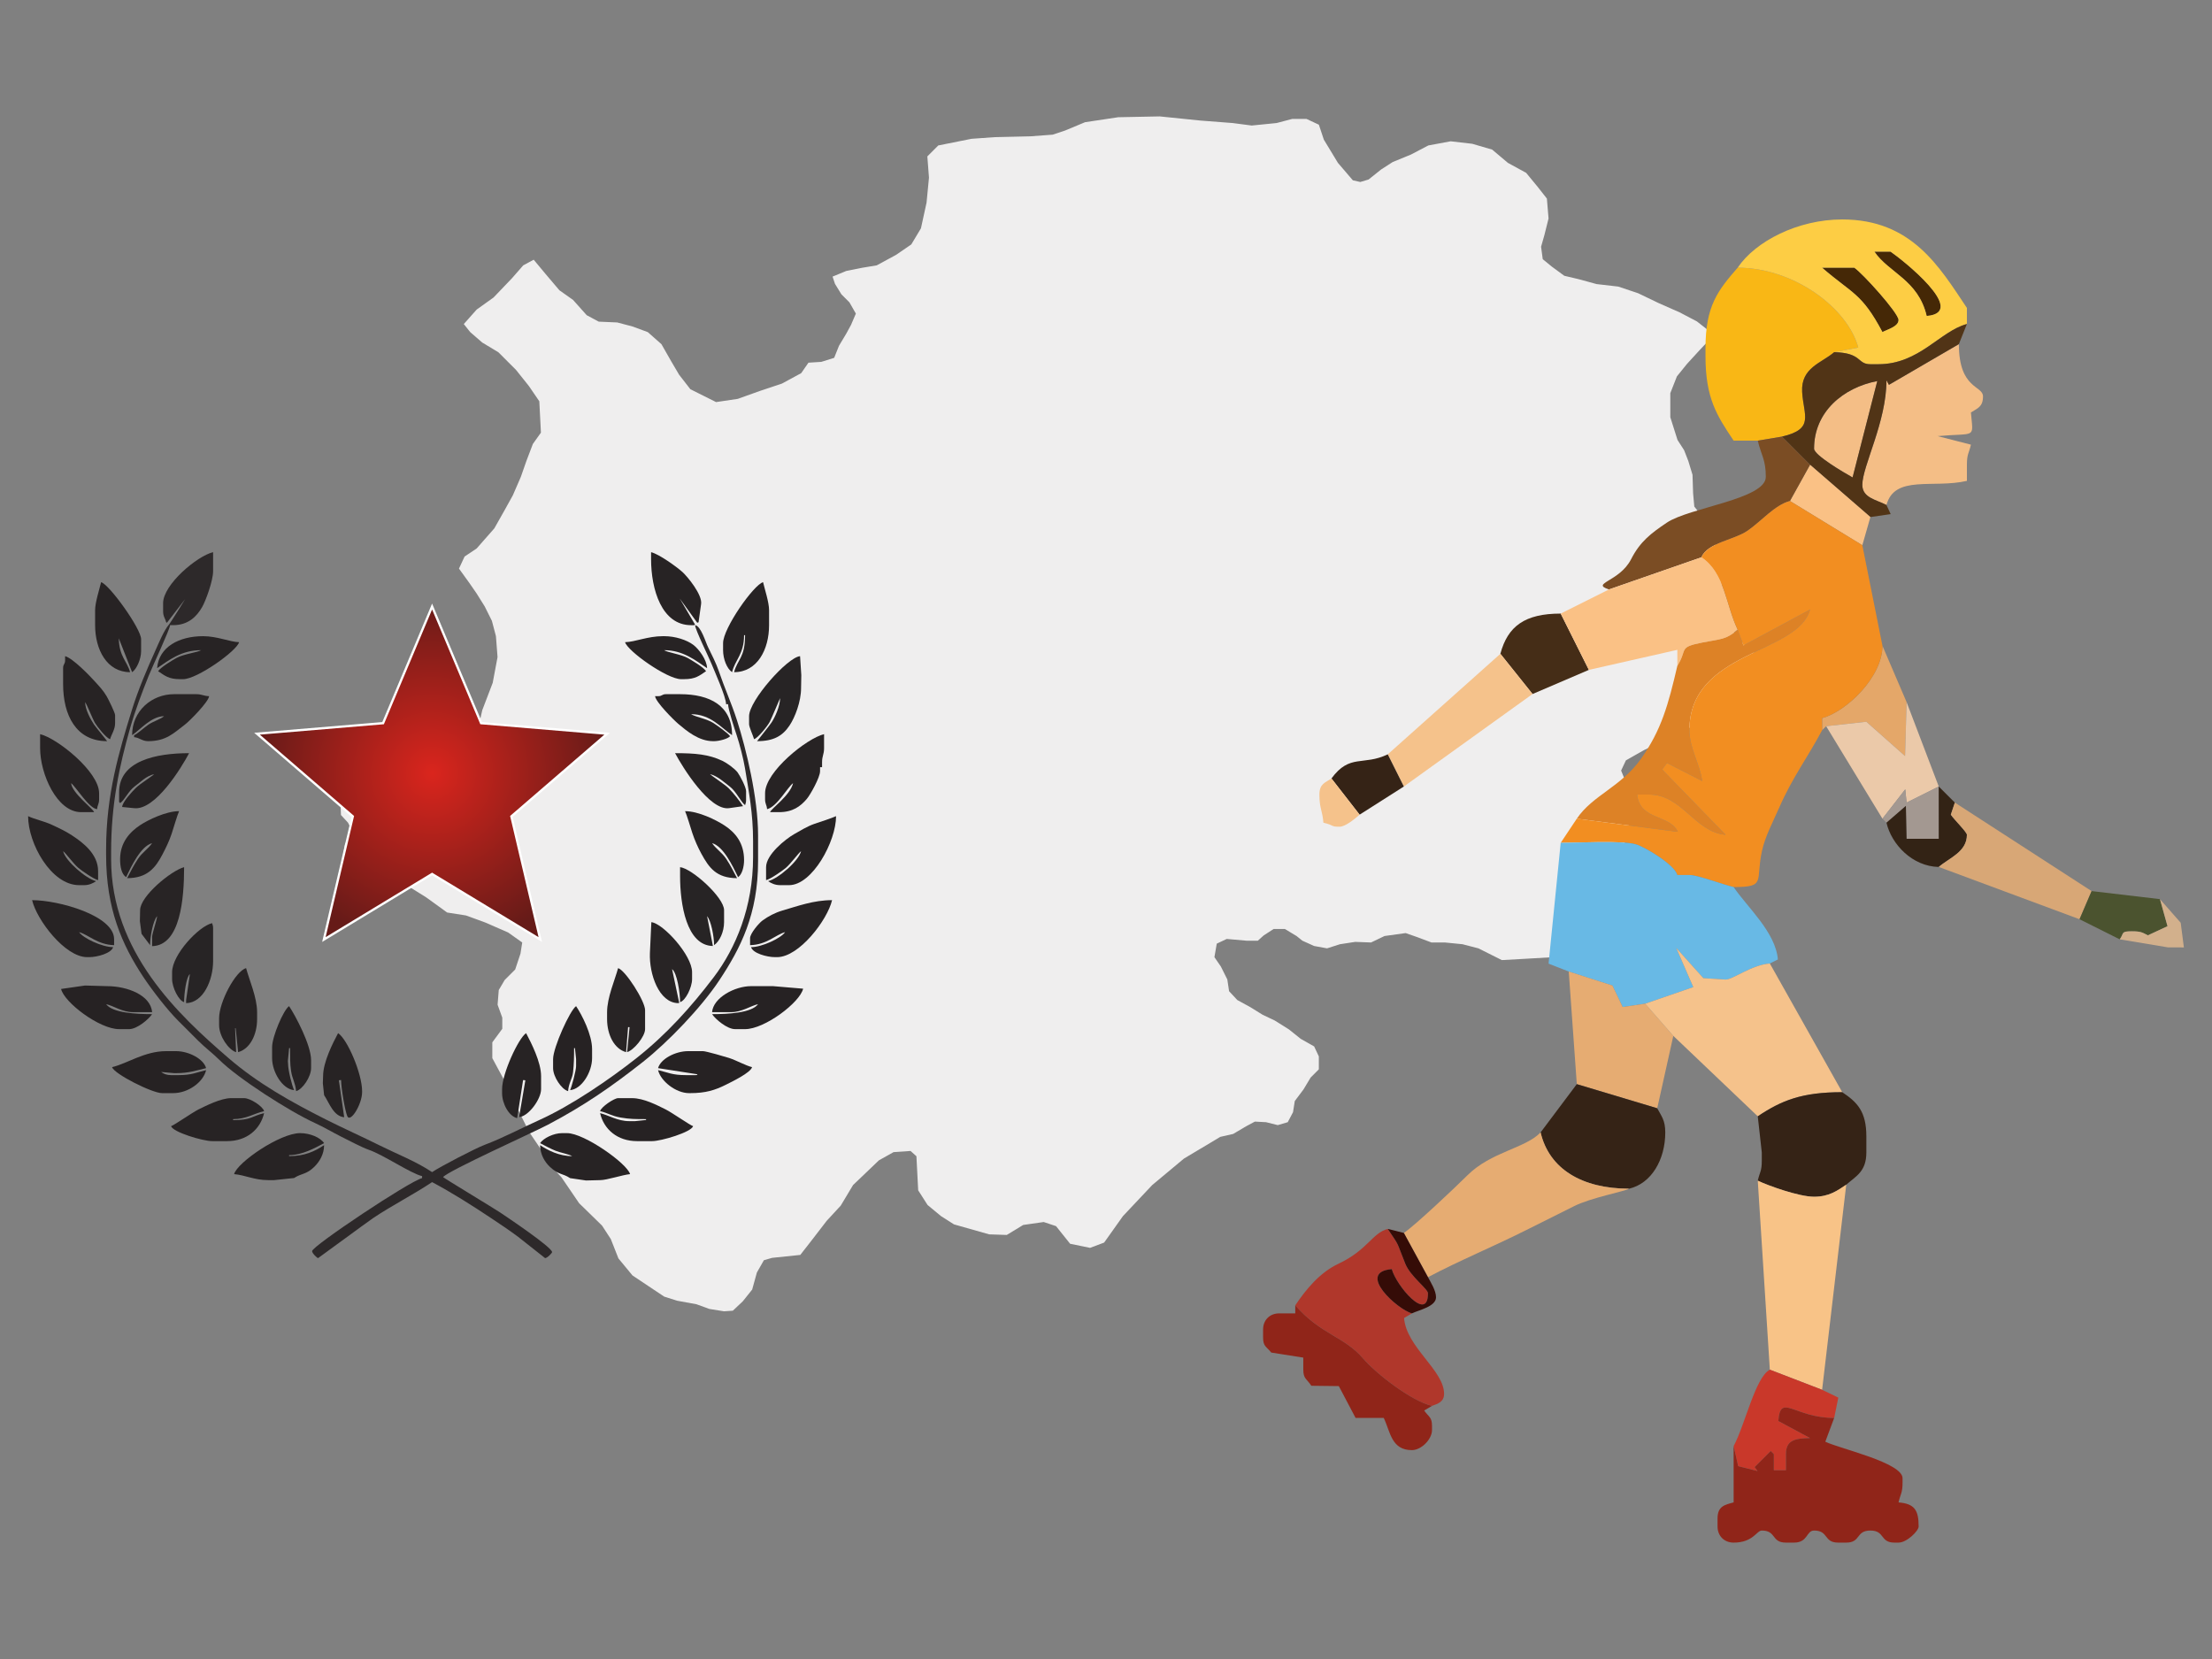 <?xml version="1.0" encoding="utf-8"?>
<!-- Generator: Adobe Illustrator 15.0.0, SVG Export Plug-In . SVG Version: 6.00 Build 0)  -->
<!DOCTYPE svg PUBLIC "-//W3C//DTD SVG 1.1//EN" "http://www.w3.org/Graphics/SVG/1.1/DTD/svg11.dtd">
<svg version="1.1" id="Layer_1" xmlns="http://www.w3.org/2000/svg" xmlns:xlink="http://www.w3.org/1999/xlink" x="0px" y="0px"
	 width="600px" height="450px" viewBox="150 75 600 450" enable-background="new 150 75 600 450" xml:space="preserve">
<rect x="150" y="75" width="600" height="450" fill="#808080" stroke="none"/>
<g id="Layer_x0020_1">
	<g id="_147361968">
		<polygon id="_128781976" fill="#EFEEEE" points="567.114,125.712 563.966,121.884 559.02,119.182 554.745,115.58 549.346,114.003 
			543.497,113.328 537.428,114.454 532.704,116.93 527.755,118.957 524.606,120.984 521.233,123.686 518.983,124.361 
			516.959,123.911 512.911,119.182 509.088,112.877 507.74,108.824 504.365,107.249 500.541,107.249 496.269,108.374 
			489.521,109.049 484.349,108.374 475.579,107.699 464.558,106.573 453.313,106.798 444.315,108.149 438.918,110.4 
			435.545,111.526 429.473,111.977 419.801,112.203 413.504,112.652 404.507,114.454 401.54,117.424 401.546,117.519 
			401.981,123.192 401.327,129.956 399.802,136.938 397.187,141.301 393.046,144.137 387.816,146.975 383.894,147.628 
			379.534,148.501 375.83,150.029 376.484,151.992 378.228,154.829 380.406,157.01 382.15,160.064 380.842,163.12 379.534,165.52 
			377.573,168.792 376.266,172.064 372.779,173.156 369.292,173.375 367.331,176.21 362.101,179.047 356.217,181.01 
			350.115,183.192 344.231,184.065 340.745,182.319 337.258,180.575 334.207,176.646 332.027,172.938 329.412,168.355 
			325.708,165.083 321.567,163.557 317.427,162.465 312.414,162.247 309.145,160.501 305.441,156.356 301.736,153.737 
			298.031,149.373 294.762,145.447 291.929,146.975 288.878,150.465 283.867,155.702 279.29,158.974 275.803,162.901 
			277.547,165.083 280.815,167.919 285.174,170.538 289.969,175.337 293.455,179.702 296.288,183.847 296.724,192.356 
			294.545,195.41 292.801,199.992 291.275,204.356 289.096,209.374 286.918,213.302 284.084,218.319 279.29,223.774 
			276.021,225.956 274.496,229.229 277.329,233.155 279.29,235.993 281.469,239.482 283.43,243.411 284.52,247.556 284.956,253.229 
			283.649,260.21 280.815,267.629 279.727,272.429 277.111,277.883 275.367,279.192 271.227,278.319 268.394,277.883 
			265.561,275.919 263.164,275.046 259.241,275.046 256.844,276.574 254.664,278.319 252.267,280.065 249.652,283.337 
			247.038,286.393 244.64,289.447 242.332,292.177 242.487,296.075 244.397,298.146 245.829,301.013 243.602,303.881 
			243.125,306.748 247.103,308.5 251.875,310.094 256.012,312.484 259.673,314.714 265.56,318.377 271.288,322.519 276.379,323.315 
			281.629,325.227 287.834,327.936 291.654,330.645 291.177,333.67 289.745,337.972 286.881,340.84 285.289,343.547 
			284.971,347.529 286.244,351.033 286.244,354.063 283.54,357.725 283.54,362.025 287.834,369.992 290.381,375.727 
			293.563,382.099 296.905,387.037 298.655,390.383 302.315,394.365 307.088,401.373 313.293,407.428 315.68,411.092 
			317.749,416.348 321.567,420.969 325.864,423.836 330.16,426.702 333.66,427.816 338.911,428.773 342.411,430.049 
			346.389,430.686 348.776,430.525 351.48,427.977 354.026,424.791 355.3,420.172 357.208,416.826 359.436,416.189 367.074,415.394 
			369.938,411.729 374.234,406.152 378.053,402.012 381.394,396.436 384.895,393.092 388.395,389.744 392.373,387.515 
			396.987,387.194 398.578,388.629 399.056,397.869 401.602,401.852 405.261,404.879 408.762,407.108 418.308,409.816 
			423.082,409.977 427.537,407.268 433.106,406.471 436.447,407.586 440.267,412.367 445.676,413.48 449.495,412.047 
			454.586,404.879 462.542,396.436 471.135,389.268 480.998,383.373 484.5,382.576 488,380.507 490.387,379.23 493.411,379.391 
			496.592,380.188 499.297,379.391 500.729,376.682 501.207,373.654 503.594,370.471 505.504,367.283 507.73,365.053 
			507.73,361.548 506.459,358.84 502.797,356.77 499.615,354.221 495.799,351.83 492.456,350.238 489.113,348.168 485.613,346.255 
			483.387,343.866 482.908,340.68 481.159,337.174 479.408,334.625 480.044,330.963 482.749,329.688 488.158,330.166 
			491.181,330.166 492.775,328.73 495.479,326.98 498.503,326.98 501.684,328.893 503.274,330.166 506.459,331.599 509.957,332.236 
			513.457,331.121 517.595,330.484 521.893,330.645 525.552,328.893 531.278,328.096 534.463,329.21 538.28,330.645 
			541.939,330.645 546.711,331.121 551.01,332.236 554.511,333.99 557.372,335.423 563.104,335.104 571.376,334.625 
			575.832,336.697 578.059,337.174 580.75,337.625 580.607,332.836 581.424,328.93 582.888,326.324 585.327,321.769 
			587.932,318.514 588.906,312.98 588.746,308.748 590.538,304.355 591.838,298.659 592.978,295.079 591.513,288.407 
			589.724,284.013 591.024,281.246 595.905,278.48 605.67,273.761 612.343,270.344 618.037,267.739 621.13,271.645 625.036,278.317 
			629.43,282.711 636.428,283.851 640.173,279.619 640.986,274.412 637.729,269.529 634.802,266.112 636.103,263.346 
			639.682,260.09 641.272,256.595 641.309,256.51 636.589,255.372 630.733,254.883 627.477,253.418 624.223,250.814 
			621.456,248.211 619.342,245.119 618.037,240.725 616.737,236.494 617.063,231.612 616.249,225.265 614.784,221.196 
			612.67,216.314 609.576,212.408 609.251,208.828 609.09,203.783 607.95,200.04 606.81,197.111 605.022,194.344 603.066,188.161 
			603.066,181.651 604.857,177.094 607.623,173.676 611.203,169.771 614.296,166.516 614.468,166.373 613.447,164.667 
			610.295,162.19 605.572,159.713 599.95,157.236 594.328,154.535 588.931,152.733 583.081,152.058 578.135,150.707 
			574.311,149.805 570.938,147.329 568.465,145.302 568.014,141.925 568.913,138.772 570.039,134.269 569.588,128.865 		"/>
		<g>
			<path id="_148677784" fill="#452806" d="M672.609,160.706c-2.286-9.814-10.355-11.742-14.181-17.456h4.363
				C665.727,145.216,684.184,159.742,672.609,160.706z"/>
			<path id="_128781736" fill="#F9B715" d="M647.518,170.524c-3.396,2.951-9.068,4.18-8.686,10.796
				c0.371,6.415,3.448,10.028-5.497,12.112l-6.545,1.091h-6.546c-4.56-6.811-7.635-11.492-7.635-22.909v-2.182
				c0-11.498,3.383-15.67,8.726-21.818c15.146,0,29.793,10.829,32.714,21.652L647.518,170.524L647.518,170.524z"/>
			<path id="_148677832" fill="#452806" d="M664.972,161.795c0,1.774-2.984,2.544-4.363,3.272
				c-5.633-10.646-8.219-10.375-16.364-17.453h8.729C655.217,149.118,664.972,159.89,664.972,161.795z"/>
			<path id="_148677856" fill="#FDCD44" d="M664.972,161.795c0-1.905-9.755-12.677-11.999-14.18h-8.729
				c8.146,7.078,10.731,6.807,16.364,17.453C661.987,164.339,664.972,163.569,664.972,161.795L664.972,161.795z M672.608,160.706
				c11.574-0.964-6.884-15.49-9.818-17.456h-4.363C662.253,148.964,670.322,150.891,672.608,160.706z M683.518,162.887
				c-7.297,1.948-12.932,10.909-24,10.909h-2.183c-3.656,0-2.196-3.104-9.817-3.272l6.531-1.257
				c-2.921-10.823-17.568-21.651-32.713-21.651c4.788-7.149,16.313-13.091,28.362-13.091c18.881,0,26.362,12.864,33.819,23.999
				V162.887z"/>
			<path id="_148677928" fill="#F4BE86" d="M652.51,204.502c-2.313-1.29-10.446-6.043-10.446-7.798
				c0-10.006,7.91-16.575,17.145-18.343L652.51,204.502z"/>
			<path id="_148677976" fill="#F4BE86" d="M661.702,211.978c-2.73-1.444-6.546-1.922-6.546-5.455
				c0-5.106,6.546-17.025,6.546-28.363l0.669,1.228l18.968-11.046c0,12.3,6.545,11.163,6.545,14.181
				c0,2.917-1.574,3.227-3.273,4.364c0.607,7.289,1.583,5.455-9.038,6.408l9.038,2.32c-0.57,2.446-1.09,2.507-1.09,5.454v4.365
				C674.403,207.556,663.911,203.707,661.702,211.978z"/>
			<path id="_128780896" fill="#513416" d="M642.063,196.704c0,1.754,8.134,6.508,10.446,7.798l6.698-26.141
				C649.974,180.129,642.063,186.698,642.063,196.704z M681.336,168.341l-18.968,11.046l-0.669-1.228
				c0,11.338-6.545,23.257-6.545,28.363c0,3.533,3.814,4.011,6.545,5.456l1.147,2.473l-5.512,0.8l-16.363-14.183l-7.637-7.637
				c8.945-2.083,5.868-5.697,5.497-12.112c-0.383-6.615,5.289-7.845,8.686-10.796c7.62,0.169,6.161,3.272,9.817,3.272h2.183
				c11.068,0,16.703-8.961,24-10.909L681.336,168.341z"/>
			<polygon id="_148678048" fill="#FAC185" points="657.338,215.251 655.154,222.886 635.52,210.887 640.973,201.068 			"/>
			<path id="_148678192" fill="#7B4D24" d="M640.973,201.068l-5.453,9.818c-4.135,1.104-7.791,5.54-11.536,8.102
				c-3.596,2.46-10.885,3.258-12.465,7.17l-25.09,8.728c-5.137-1.703,2.854-2.041,5.994-8.187c2.466-4.824,5.393-7.031,9.702-9.934
				c6.098-4.11,26.849-6.374,26.849-12.425c0-4.692-1.271-5.912-2.183-9.818l6.545-1.091L640.973,201.068L640.973,201.068z"/>
			<path id="_148678432" fill="#452D17" d="M580.974,256.704L565.7,263.25l-8.728-10.909c2.006-7.507,6.66-10.908,16.364-10.908
				L580.974,256.704z"/>
			<path id="_128781400" fill="#FAC185" d="M621.337,245.795c-3.202,2.784-4.516,2.484-9.599,3.492
				c-6.678,1.324-3.871,1.77-6.764,6.326l0.004-4.346l-24.003,5.437l-7.637-15.272l13.091-6.545l25.09-8.728
				C617.861,230.405,618.1,239.043,621.337,245.795z"/>
			<polygon id="_148678552" fill="#F5C28B" points="565.702,263.25 530.792,288.34 526.427,279.613 556.974,252.34 			"/>
			<path id="_128787112" fill="#E4A769" d="M667.156,265.431l-0.413,14.646l-10.501-9.304l-10.903,1.204l-1.092,1.092v-3.273
				c6.473-1.728,16.364-11.041,16.364-19.636L667.156,265.431L667.156,265.431z"/>
			<path id="_148678600" fill="#DD8226" d="M577.703,297.068c4.267-6.374,12.076-8.639,17.48-16.337
				c5.469-7.792,7.308-14.457,9.791-25.118c2.893-4.557,0.086-5.001,6.764-6.326c5.083-1.008,6.397-0.708,9.6-3.492l1.582,4.265
				l18.054-9.719c-3.248,12.17-32.727,11.088-32.727,32.728c0,4.834,2.854,9.167,3.472,13.792l-9.547-4.893l-1.308,1.751
				l17.2,17.712c-8.359-0.695-11.779-10.909-20.726-10.909h-3.272c0.776,7.089,8.894,5.343,11.051,10.105L577.703,297.068
				L577.703,297.068z"/>
			<polygon id="_148678672" fill="#EBC9A9" points="675.884,288.34 667.156,292.704 666.797,289.101 660.609,297.068 
				645.337,271.977 656.241,270.772 666.744,280.076 667.156,265.431 			"/>
			<path id="_128781016" fill="#352316" d="M530.792,288.34l-12.001,7.637l-7.637-9.818c4.988-6.804,8.596-3.341,15.273-6.545
				L530.792,288.34z"/>
			<path id="_148678720" fill="#F28E21" d="M655.154,222.886l5.455,27.273c0,8.596-9.892,17.909-16.364,19.637v3.273
				c-3.849,7.274-8.094,12.855-11.667,21.059c-1.679,3.851-3.76,7.645-4.652,11.712c-1.798,8.201,1.246,9.773-7.681,9.773
				c-3.202-0.746-9.7-3.272-12-3.272h-3.272c-0.743-2.786-8.789-7.636-11.297-8.339c-3.771-1.055-15.651-0.389-20.339-0.389
				l4.364-6.545l27.414,3.56c-2.157-4.762-10.274-3.016-11.05-10.105h3.272c8.946,0,12.365,10.213,20.725,10.909l-17.2-17.712
				l1.308-1.751l9.547,4.893c-0.616-4.625-3.472-8.958-3.472-13.792c0-21.639,29.479-20.559,32.727-32.728l-18.054,9.719
				l-1.582-4.265c-3.238-6.751-3.477-15.389-9.818-19.636c1.58-3.912,8.869-4.709,12.466-7.17c3.744-2.562,7.401-6.998,11.535-8.102
				L655.154,222.886L655.154,222.886z"/>
			<path id="_148678792" fill="#F5C28B" d="M518.793,295.977c-1.062,0.923-3.771,3.272-5.455,3.272c-2.498,0-1.268-0.37-4.363-1.09
				c-0.284-3.413-1.091-3.875-1.091-7.636c0-2.918,1.575-3.228,3.272-4.364L518.793,295.977L518.793,295.977z"/>
			<polygon id="_128785408" fill="#A39891" points="661.702,298.159 660.609,297.068 666.797,289.101 667.156,292.704 
				675.884,288.34 675.884,302.521 667.156,302.521 666.965,293.594 			"/>
			<path id="_148678912" fill="#332315" d="M680.248,292.704l-1.092,3.273c0.927,1.385,4.364,4.726,4.364,5.455
				c0,4.663-4.794,6.257-7.638,8.729c-7.197-0.161-12.814-6.131-14.182-12.001l5.266-4.565l0.188,8.928h8.728V288.34
				L680.248,292.704L680.248,292.704z"/>
			<path id="_128788408" fill="#D8A776" d="M717.338,316.704l-3.272,7.637l-38.183-14.183c2.843-2.47,7.637-4.063,7.637-8.727
				c0-0.729-3.438-4.069-4.365-5.455l1.093-3.273L717.338,316.704L717.338,316.704z"/>
			<path id="_148679032" fill="#4B532F" d="M735.883,318.887l2.051,7.346l-5.322,2.473c-1.542-0.764-1.813-1.091-4.365-1.091
				c-3.07,0-2.019,0.472-3.273,2.181l-10.906-5.454l3.271-7.637L735.883,318.887z"/>
			<path id="_148679152" fill="#D2B08C" d="M724.973,329.795c1.254-1.709,0.201-2.181,3.271-2.181c2.553,0,2.824,0.327,4.365,1.091
				l5.323-2.473l-2.051-7.346l5.629,6.409l0.863,6.691l-4.312-0.01L724.973,329.795L724.973,329.795z"/>
			<path id="_128786824" fill="#68B9E5" d="M620.244,315.613c3.608,5.388,11.383,12.203,12.001,19.637l-2.183,1.092
				c-5.074,0.422-9.995,4.363-12,4.363l-6.036-0.385l-7.359-8.199l4.629,10.629l-13.05,4.499l-6.103,0.896l-2.774-5.82
				l-11.852-3.801l-5.472-2.143l3.291-32.768c4.688,0,16.568-0.666,20.339,0.389c2.507,0.703,10.554,5.553,11.297,8.339h3.271
				C610.545,312.341,617.043,314.867,620.244,315.613L620.244,315.613z"/>
			<polygon id="_148679272" fill="#E6AC72" points="596.248,347.249 603.883,355.979 599.519,375.614 577.703,369.068 
				575.52,338.523 587.373,342.324 590.146,348.145 			"/>
			<path id="_148679392" fill="#F5C28B" d="M630.065,336.342l19.637,34.908c-10.948,0-16.476,2.237-22.909,6.546l-22.908-21.817
				l-7.637-8.729l13.051-4.499l-4.629-10.629l7.358,8.199l6.037,0.385C620.07,340.705,624.99,336.764,630.065,336.342z"/>
			<path id="_148679512" fill="#352316" d="M599.519,375.614c1.134,2.143,2.182,3.216,2.182,6.546
				c0,7.382-3.745,13.857-9.818,15.271c-12.799,0-21.695-5.381-23.999-15.271l9.818-13.092L599.519,375.614z"/>
			<path id="_148679560" fill="#352316" d="M650.791,396.34c-2.38,1.594-4.646,3.271-8.727,3.271
				c-4.074,0-12.391-2.979-15.274-4.363c0.572-2.445,1.093-2.506,1.093-5.453v-2.182l-1.093-9.817
				c6.435-4.309,11.961-6.546,22.909-6.546c4.059,2.717,6.546,5.203,6.546,11.999v4.364C656.245,392.744,653.482,394,650.791,396.34
				z"/>
			<path id="_148679680" fill="#E6AC72" d="M591.885,397.432c-1.14,0.722-10.32,2.43-14.905,4.73
				c-4.796,2.409-8.293,4.145-13.091,6.546c-9.041,4.526-17.983,8.191-26.55,12.724l-6.545-12.001
				c2.985-1.999,13.956-12.345,17.166-15.56c6.467-6.479,15.797-7.361,19.926-11.711
				C570.189,392.051,579.086,397.432,591.885,397.432z"/>
			<path id="_148679872" fill="#B0372B" d="M532.975,431.249l-2.127,1.255c0.62,7.952,10.854,14.155,10.854,20.564
				c0,2.162-1.598,2.666-3.272,3.271c-5.648-1.314-15.259-8.824-18.73-12.906c-4.986-5.861-11.518-6.492-18.361-14.366
				c2.824-4.216,6.604-8.871,11.658-11.251c8.053-3.798,9.167-8.337,13.433-9.478c3.462,5.171,2.126,2.922,4.755,9.429
				c1.419,3.514,6.154,6.848,6.154,8.027c0,8.115-8.628-2.092-9.818-6.546C517.738,420.064,529.114,430.219,532.975,431.249
				L532.975,431.249z"/>
			<path id="_128774680" fill="#350C07" d="M530.792,409.431l6.545,12.001c0.729,1.378,2.182,3.607,2.182,5.454
				c0,2.518-4.66,3.458-6.545,4.363c-3.86-1.03-15.237-11.186-5.455-12c1.189,4.454,9.818,14.661,9.818,6.546
				c0-1.18-4.735-4.514-6.154-8.027c-2.629-6.507-1.294-4.258-4.755-9.429L530.792,409.431z"/>
			<path id="_148679992" fill="#F8C387" d="M650.791,396.34l-6.546,55.637l-14.182-5.455l-3.273-51.273
				c2.884,1.385,11.2,4.363,15.274,4.363C646.146,399.611,648.411,397.934,650.791,396.34z"/>
			<path id="_128781712" fill="#C9382A" d="M644.247,451.979l4.388,2.118l-1.115,5.517c-10.835,0-14.608-6.893-15.142,0.836
				l8.596,4.619c-3.957,0.088-6.545,0.479-6.545,4.365v4.361h-3.272v-4.361l-0.848-0.851l-4.364,4.364l0.793,1.07l-5.255-1.327
				l-1.236-5.44c3.189-6.025,5.865-18.636,9.818-20.728L644.247,451.979L644.247,451.979z"/>
			<path id="_148680040" fill="#902519" d="M538.429,456.342l-2.127,1.253c1.264,1.806,2.127,1.757,2.127,4.201v1.092
				c0,2.543-2.911,5.454-5.454,5.454c-5.583,0-5.824-4.949-7.637-8.728h-7.637l-4.547-8.637l-7.453-0.091
				c-1.318-1.969-2.183-1.918-2.183-4.363v-3.273l-8.688-1.371c-1.355-1.688-2.219-1.637-2.219-4.082v-2.184
				c0-2.551,1.809-4.363,4.362-4.363h4.363v-2.182c6.844,7.873,13.376,8.506,18.361,14.367
				C523.17,447.518,532.78,455.025,538.429,456.342z"/>
			<path id="_148680112" fill="#902519" d="M647.518,459.612l-2.408,6.452c4.112,1.957,20.954,5.675,20.954,9.91v1.092
				c0,2.947-0.522,3.008-1.092,5.455c4.349,0.362,5.455,2.082,5.455,6.545c0,1.174-3.19,4.363-5.455,4.363h-1.091
				c-4.013,0-2.533-3.272-6.546-3.272s-2.532,3.272-6.545,3.272h-2.182c-4.012,0-2.534-3.272-6.545-3.272
				c-2.157,0-1.596,3.272-5.456,3.272h-2.181c-4.013,0-2.534-3.272-6.545-3.272c-1.414,0-2.324,3.272-7.638,3.272
				c-2.553,0-4.363-1.809-4.363-4.363v-2.182c0-3.314,1.892-3.703,4.363-4.363v-15.273l1.236,5.44l5.254,1.327l-0.792-1.07
				l4.363-4.364l0.848,0.85v4.362h3.273v-4.362c0-3.886,2.587-4.276,6.545-4.364l-8.597-4.617
				C632.908,452.719,636.682,459.612,647.518,459.612L647.518,459.612z"/>
		</g>
		<g>
			<path id="_148654744" fill="#272324" d="M326.604,226.678c0,8.231,2.895,17.9,10.849,17.9h0.814l0.262-0.165l-4.132-7.031
				l4.733,6.543l0.35-0.138l0.686-4.904c0.43-2.513-3.682-7.489-5.082-8.751c-1.552-1.399-6.362-4.859-8.48-5.353V226.678z"/>
			<path id="_148670656" fill="#272324" d="M175.798,240.51v4.068c0,6.626,3.201,12.748,9.493,12.748
				c-0.783-2.932-2.984-4.251-3.07-9.19l3.612,9.19c1.247-0.836,2.44-3.563,2.44-5.696v-3.255c0-2.861-8.645-14.871-10.849-15.459
				C176.968,234.879,175.798,238.378,175.798,240.51z"/>
			<path id="_148667392" fill="#272324" d="M346.133,249.459v1.899c0,2.417,1.05,5.035,2.441,5.967
				c0.764-3.278,3.254-4.863,3.254-10.036h0.271c0,6.128-2.038,6.495-2.983,10.036c6.281,0,9.493-6.118,9.493-12.748v-4.068
				c0-2.131-1.17-5.63-1.627-7.594C354.467,233.587,346.133,245.375,346.133,249.459z"/>
			<path id="_148655896" fill="#272324" d="M192.615,256.241c3.254-2.179,6.542-4.882,11.933-4.882
				c-0.928,0.589-4.74,1.057-6.606,2.072c-1.314,0.715-4.366,2.592-5.057,3.623c1.826,1.223,2.855,2.17,5.968,2.17h0.813
				c3.793,0,14.55-7.641,15.189-10.035c-2.494-0.056-5.902-1.627-9.765-1.627C198.636,247.562,193.098,250.435,192.615,256.241z"/>
			<path id="_148656736" fill="#272324" d="M319.552,249.189c0.64,2.393,11.396,10.034,15.189,10.034h0.814
				c3.112,0,4.141-0.947,5.967-2.169c-0.738-1.101-3.608-2.777-4.885-3.523c-1.742-1.019-5.643-1.571-6.508-2.172
				c5.173,0,8.517,2.774,11.664,4.882c-0.052-2.292-2.26-5.212-3.721-6.315c-1.784-1.346-4.897-2.365-7.943-2.365h-0.271
				C325.631,247.562,322.322,249.127,319.552,249.189L319.552,249.189z"/>
			<path id="_148656760" fill="#272324" d="M167.661,254.071c0,1.185-0.542,0.985-0.542,2.17v4.339
				c0,8.376,3.489,15.46,11.935,15.46c-0.083-0.227-3.005-3.697-3.581-4.558c-0.899-1.342-2.341-3.967-2.387-6.021
				c0.457,0.524,2,4.519,2.712,5.696c0.583,0.964,3.009,4.056,4.068,4.339c0.341-1.273,1.356-2.586,1.356-4.339v-2.169
				c0-0.672-1.85-4.364-2.257-5.067c-0.957-1.654-2.019-2.733-3.24-4.084c-1.512-1.673-5.974-6.294-8.065-6.852V254.071z"/>
			<path id="_148667416" fill="#272425" d="M353.185,269.259v2.17c0,0.789,1.117,3.173,1.356,4.068
				c1.033-0.276,3.69-3.622,4.252-4.698c0.47-0.899,2.779-6.398,2.799-6.422c0,2.175-1.394,5.219-2.331,6.62
				c-0.558,0.834-3.896,5.01-3.908,5.043c4.52,0,6.922-1.444,8.793-4.227c1.517-2.256,3.142-6.52,3.142-10.148l0.064-3.53
				l-0.335-5.149C363.608,253.27,353.185,265.011,353.185,269.259L353.185,269.259z"/>
			<path id="_148658872" fill="#282425" d="M185.834,274.413c2.251-1.508,5.115-5.074,8.679-5.153
				c-0.965,0.839-2.843,1.35-4.231,2.278c-0.952,0.634-3.251,2.701-3.905,2.875v0.542c1.48,0.123,2.153,1.085,3.797,1.085
				c4.982,0,6.993-2.263,9.927-4.448c1.317-0.981,6.491-6.231,6.618-7.757c-1.484-0.033-1.912-0.542-3.525-0.542h-5.967
				C191.125,263.293,185.834,267.851,185.834,274.413z"/>
			<path id="_148674736" fill="#272324" d="M328.503,263.835h-0.813c0.127,1.533,5.048,6.466,6.308,7.524
				c2.241,1.882,5.526,4.681,9.423,4.681h0.271c1.347,0,3.817-0.644,4.339-1.357c-0.637-0.87-3.458-2.881-4.551-3.584
				c-1.718-1.106-4.842-1.63-6.027-2.382c5.344,0,8.149,3.706,11.122,5.696c0-7.999-6.038-11.12-14.104-11.12h-3.798
				C329.488,263.292,329.688,263.835,328.503,263.835z"/>
			<path id="_128782960" fill="#272324" d="M347.761,294.212l3.797-0.543c-1.006-1.502-2.568-3.519-3.864-4.814
				c-1.082-1.083-4.828-3.513-5.086-3.865c1.979,0.461,4,2.329,5.476,3.476c1.583,1.23,2.946,4.147,4.018,4.933
				c0.142-0.608,0.272-0.624,0.272-1.357v-2.44c0-1.096-1.653-4.203-2.274-5.049c-0.756-1.034-2.919-2.602-4.145-3.179
				c-3.765-1.771-7.355-2.079-12.839-2.079C335.091,283.031,342.443,294.947,347.761,294.212z"/>
			<path id="_148680208" fill="#272324" d="M182.308,289.872v2.169c0,1.038-0.083,0.1,0.271,0.814
				c1.187-0.795,2.273-3.295,3.906-4.502c1.645-1.217,3.134-2.854,5.316-3.364c-0.301,0.41-3.865,2.637-4.95,3.729
				c-0.985,0.991-3.606,3.734-3.723,5.169l3.249,0.324c5.733,0.665,12.818-10.95,14.917-14.917
				C192.312,279.295,182.308,281.376,182.308,289.872z"/>
			<path id="_148680328" fill="#272324" d="M160.88,277.938c0,6.963,4.54,17.358,11.121,17.358h3.526
				c-0.247-0.929-6.014-5.178-6.238-7.865c1.266,0.927,4.831,6.867,7.052,7.052c0.106-1.272,0.543-1.342,0.543-2.712v-1.627
				c0-5.853-11.434-14.938-16.003-16.003V277.938L160.88,277.938z"/>
			<path id="_148680448" fill="#272324" d="M357.525,290.144v1.627c0,1.371,0.437,1.439,0.543,2.712
				c2.678-0.624,5.558-5.958,7.052-7.052c-0.778,3.341-5.988,6.928-6.239,7.865h2.441c3.68,0,5.791-1.552,7.525-3.595
				c0.932-1.096,3.595-5.813,3.595-7.525v-1.085h0.542v-1.357c0-1.733,0.543-2.063,0.543-3.797v-3.797
				C368.939,275.21,357.525,284.293,357.525,290.144L357.525,290.144z"/>
			<path id="_148680568" fill="#272324" d="M349.93,313.198c-0.974-1.842-1.776-3.466-2.928-5.21
				c-1.191-1.799-2.82-2.74-3.853-4.285c3.072,0.821,5.674,6.351,7.053,9.223c1.084-0.726,1.627-2.814,1.627-4.609
				c0-4.684-2.372-7.478-5.262-9.385c-2.313-1.528-7.122-3.905-10.741-3.905c0.47,0.98,1.526,4.607,1.958,5.908
				c0.628,1.895,1.502,3.889,2.474,5.662C342.297,310.314,344.289,313.198,349.93,313.198L349.93,313.198z"/>
			<path id="_148680712" fill="#272324" d="M182.579,308.044c0,2.062,0.375,4.046,1.627,4.882c1.384-2.886,3.96-8.396,7.052-9.223
				c-1.033,1.545-2.661,2.486-3.852,4.285c-1.153,1.744-1.955,3.368-2.929,5.21c5.481,0,7.682-2.795,9.582-6.421
				c0.954-1.819,1.792-3.533,2.504-5.633c0.477-1.408,1.529-5.097,2.019-6.119c-3.535,0-8.4,2.353-10.578,3.797
				C185.259,300.644,182.579,303.484,182.579,308.044z"/>
			<path id="_148680832" fill="#262223" d="M171.458,315.097h1.356c1.347,0,2.432-0.515,3.255-1.085
				c-2.709-0.632-8.335-5.49-8.951-8.137c0.722,0.527,2.772,3.382,4.139,4.541c0.936,0.792,4.189,3.051,5.355,3.324v-2.441
				c0-4.693-4.154-7.773-7.103-9.713c-1.727-1.137-3.513-1.969-5.513-2.896c-2.089-0.97-4.589-1.453-6.371-2.308
				C157.625,303.805,163.875,315.097,171.458,315.097L171.458,315.097z"/>
			<path id="_148680952" fill="#262223" d="M357.796,310.215v3.525c1.171-0.273,4.412-2.529,5.355-3.324
				c1.3-1.096,3.42-4.016,4.139-4.541c-0.617,2.646-6.241,7.506-8.951,8.137c0.823,0.572,1.908,1.085,3.254,1.085h2.442
				c6.312,0,12.748-11.854,12.748-18.715c-1.034,0.496-4.829,1.726-6.003,2.133c-1.725,0.598-3.866,1.882-5.385,2.753
				C363.016,302.633,357.796,306.816,357.796,310.215z"/>
			<path id="_148681072" fill="#272425" d="M334.47,312.656c0,7.546,1.729,18.83,8.901,18.944l-1.577-8.096
				c1.084,1.247,1.898,5.459,1.898,7.864c1.502-1.005,2.712-3.623,2.712-6.238v-3.254c0-3.468-8.736-11.313-11.934-11.662v2.439
				V312.656z"/>
			<path id="_148681192" fill="#282425" d="M188.004,321.877l-0.063,2.99l0.455,3.436l2.319,3.066c0-2.405,0.813-6.617,1.899-7.864
				c-0.111,1.329-1.356,4.624-1.356,5.695v2.44c7.697-0.172,8.68-12.962,8.68-21.426
				C196.419,311.153,188.004,318.094,188.004,321.877z"/>
			<path id="_148681312" fill="#272324" d="M353.457,329.471v1.898c4.571-0.102,6.968-2.852,9.493-3.525
				c-1.096,1.637-6.268,4.067-9.223,4.067c0.436,1.633,4.248,2.712,6.51,2.712h0.542c5.992,0,13.665-10.083,14.917-15.459
				c-5.021,0-9.358,1.626-13.462,2.813c-2.009,0.581-3.911,1.605-5.421,2.716C355.852,325.4,353.457,328.201,353.457,329.471z"/>
			<path id="_148681432" fill="#272324" d="M173.629,334.623h0.542c2.261,0,6.073-1.079,6.509-2.712
				c-2.955,0-8.125-2.431-9.222-4.067c2.456,0.656,5.059,3.428,9.493,3.525v-1.627c0-6.397-15.04-10.578-22.241-10.578
				C159.962,324.54,167.635,334.623,173.629,334.623z"/>
			<path id="_148676752" fill="#282425" d="M326.286,333.537c-0.217,5.674,2.436,13.447,7.642,13.564l0.309-0.061l-1.936-9.162
				c1.334,0.979,2.169,6.359,2.169,8.95c1.485-0.396,3.255-4.015,3.255-6.238v-1.897c0-4.587-7.822-13.2-11.048-13.559
				L326.286,333.537z"/>
			<path id="_148675936" fill="#272425" d="M196.683,338.693v1.897c0,2.224,1.77,5.842,3.255,6.238c0-2.114,0.544-6.8,1.566-7.604
				l-1.023,7.063v0.814c4.729-0.106,7.324-6.332,7.324-11.393v-8.949c0-0.733-0.129-0.748-0.272-1.357
				C203.871,326.256,196.683,333.977,196.683,338.693z"/>
			<path id="_148657288" fill="#262223" d="M166.568,343.255c0.845,3.642,10.392,10.897,15.739,10.897h2.712
				c2.168,0,5.306-2.678,6.238-4.068c-4.452,0-10.743-0.346-12.477-2.712c2.142,0.499,4.365,2.17,7.323,2.17h5.154
				c-0.386-4.641-6.796-7.052-12.205-7.052l-5.992-0.169L166.568,343.255z"/>
			<path id="_148680232" fill="#282425" d="M314.67,349.542v1.897c0,4.252,1.951,8.096,5.155,8.951l0.541-6.781l0.398,0.01
				l-0.67,6.771c1.76-0.47,4.883-4.209,4.883-6.238v-5.153c0-2.485-5.38-10.872-7.324-11.392
				C316.806,340.78,314.67,345.572,314.67,349.542L314.67,349.542z"/>
			<path id="_128788264" fill="#262223" d="M343.149,349.542h5.154c2.958,0,5.182-1.671,7.323-2.17
				c-1.733,2.366-8.025,2.712-12.477,2.712c0.933,1.391,4.071,4.068,6.239,4.068h2.712c5.347,0,14.894-7.256,15.745-10.973
				l-8.149-0.689h-5.969C349.335,342.49,343.478,345.596,343.149,349.542L343.149,349.542z"/>
			<path id="_148680280" fill="#272324" d="M209.431,351.169v1.899c0,3.047,2.58,6.708,4.617,7.338l-0.277-6.524l0.152,0.014
				l0.661,6.495c3.203-0.855,5.154-4.699,5.154-8.951v-1.897c0-3.97-2.136-8.762-2.983-11.935
				C213.868,338.379,209.431,346.818,209.431,351.169L209.431,351.169z"/>
			<path id="_148680352" fill="#262223" d="M300.023,362.289v2.441c0,2.322,2.29,5.763,4.068,6.238
				c0.189-2.281,1.145-3.314,1.351-5.158c0.243-2.167,0.277-3.992,0.277-6.506l0.233,0.006l0.31,2.979v1.898
				c0,1.219-1.204,5.627-1.628,6.509c3.171-0.263,5.967-4.911,5.967-8.679v-2.441c0-3.922-2.719-9.242-4.339-11.662
				C304.622,349.012,300.023,359.126,300.023,362.289z"/>
			<path id="_128778664" fill="#272324" d="M223.806,359.035v2.982c0,3.768,2.796,8.416,5.967,8.679
				c-0.55-1.148-1.627-5.378-1.627-7.051l-0.063-0.821l0.334-3.52h0.271c0,2.374-0.04,4.219,0.27,6.24
				c0.326,2.117,1.174,3.211,1.357,5.424c1.778-0.476,4.068-3.916,4.068-6.238v-2.17c0-4.074-4.208-12.02-5.967-14.646
				C226.876,348.945,223.806,356.218,223.806,359.035L223.806,359.035z"/>
			<path id="_148680400" fill="#262223" d="M328.503,364.73l10.806,1.687l0.043-0.329c-0.318,0.455-0.039,0.541-0.814,0.541h-2.44
				c-3.788,0-4.818-0.709-7.595-1.356c0.688,2.95,4.8,6.238,8.408,6.238h0.272c4.241,0,6.777-0.813,9.673-2.261
				c1.675-0.838,6.736-3.267,7.143-4.791c-1.673-0.39-4.206-1.816-6.204-2.477c-0.864-0.285-6.286-1.862-7.086-1.862h-4.069
				C333.203,360.12,329.171,362.23,328.503,364.73z"/>
			<path id="_148680472" fill="#262223" d="M180.409,364.458c0.484,1.812,10.837,7.053,13.562,7.053h2.984
				c4.132,0,8.195-2.996,8.951-6.238c-2.777,0.646-3.807,1.356-7.595,1.356h-1.898c-1.139,0-2.03-0.34-2.708-0.857l3.521,0.316
				h0.542c3.506,0,5.352-0.709,8.138-1.357c-0.668-2.502-4.701-4.611-8.138-4.611h-2.712
				C189.201,360.119,184.458,363.515,180.409,364.458z"/>
			<path id="_128782792" fill="#272324" d="M286.19,370.426v1.085c0,2.849,1.832,6.26,4.088,6.784l1.608-10.311h0.271l0.343,0.053
				l-1.699,9.982c2.563-0.213,5.967-4.861,5.967-7.594V366.9c0-3.816-2.68-9.037-4.069-11.663
				C290.609,356.636,286.19,366.203,286.19,370.426z"/>
			<path id="_148680520" fill="#272324" d="M237.639,366.9l-0.069,1.906l0.341,3.247c1.424,2.126,2.509,5.701,5.453,6.001
				l-1.443-10.021l0.33-0.049h0.271c0,2.141,1.062,8.32,1.667,9.751c0.834,1.975,4.029-3.19,4.029-6.497v-0.27
				c0-4.723-3.947-14.016-6.51-15.731C240.313,357.875,237.639,363.051,237.639,366.9z"/>
			<path id="_148680592" fill="#2D292A" d="M194.242,238.611v2.169c0,1.498,0.541,1.814,0.814,2.984l0.221,0.16l4.932-6.399
				c-0.041,0.154-4.024,6.477-4.315,6.806c-1.415,1.602-2.888,5.22-3.824,7.296c-2.223,4.937-4.601,10.489-6.291,15.949
				c-3.463,11.184-6.998,22.958-6.998,37.755v1.627c0,14.514,4.279,24.253,10.09,33.034c2.354,3.556,6.558,8.999,9.504,11.924
				c1.88,1.866,3.552,3.549,5.427,5.423c1.915,1.914,3.881,3.34,5.698,5.15c5.001,4.988,19.041,13.994,25.974,17.15
				c2.138,0.975,4.81,2.539,7.137,3.713c1.802,0.91,5.682,2.932,7.349,3.5c4.045,1.381,11.432,6.447,14.53,7.168v0.544
				c-3.367,0.784-29.835,18.438-29.835,19.799c0,0.601,1.376,1.897,1.627,1.897c0.071,0,13.395-9.828,14.917-10.85
				c5.16-3.463,10.928-6.363,16.004-9.762c5.269,2.787,10.875,6.345,15.84,9.654c2.586,1.725,5.102,3.389,7.533,5.215
				c0.717,0.538,7.27,5.742,7.277,5.742c0.601,0,1.899-1.377,1.899-1.625c0-1.309-12.294-9.553-14.159-10.797
				c-1.721-1.146-15.23-9.307-15.407-9.547c1.208-1.647,24.344-12.06,28.393-14.19c9.912-5.216,17.406-10.427,25.804-17.05
				c6.839-5.395,15.87-14.813,20.719-22.135c5.768-8.711,10.523-17.91,10.523-32.332v-7.051c0-10.049-3.197-23.31-5.724-31.163
				c-1.465-4.554-3.418-8.865-4.974-13.469c-0.607-1.796-2.036-4.71-2.864-6.358c-0.649-1.293-1.947-5.793-3.526-5.967
				c0.119,1.415,3.632,8.459,4.449,10.47c0.816,2.01,3.959,9,3.959,10.957h0.543c0,1.376,1.832,6.928,2.357,8.493
				c0.791,2.36,1.832,6.432,2.231,8.889c1.056,6.511,2.193,12.131,2.193,19.776v4.339c0,13.579-4.728,24.712-10.623,32.503
				c-6.233,8.237-12.979,15.682-21.063,22.063c-7.207,5.688-17.635,12.845-26.356,16.769c-4.819,2.168-9.67,4.777-14.738,6.689
				c-2.634,0.994-12.041,5.909-14.285,7.412c-4.335-2.902-9.318-4.805-14.196-7.23c-4.87-2.426-9.628-4.537-14.461-6.967
				c-9.699-4.878-18.645-9.922-26.47-16.655c-13.765-11.847-31.939-28.884-31.939-54.041v-1.898c0-13.101,2.256-23.428,5.15-33.635
				c1.314-4.639,3.277-9.779,5.045-14.212c0.913-2.288,5.708-12.511,5.808-13.721h0.814c4.075,0,6.379-2.31,7.863-4.885
				c0.998-1.732,2.987-7.167,2.987-9.761v-5.154C203.521,225.776,194.242,233.537,194.242,238.611L194.242,238.611z"/>
			<path id="_82638608" fill="#262223" d="M312.771,376.393c2.071,0.482,3.172,1.328,5.583,1.74
				c2.508,0.428,4.007,0.429,6.894,0.429l-0.005,0.233l-2.979,0.311h-1.627c-3.109,0-5.693-1.664-7.866-2.17
				c1.017,4.364,4.664,7.594,10.036,7.594h4.069c2.526,0,10.69-2.456,11.121-4.067c-0.748-0.2-5.786-3.714-7.414-4.522
				c-2.302-1.139-5.953-3.072-9.131-3.072h-3.797C316.62,372.867,313.087,375.207,312.771,376.393L312.771,376.393z"/>
			<path id="_148680664" fill="#272324" d="M196.412,380.462c0.431,1.611,8.595,4.067,11.121,4.067h4.069
				c5.372,0,9.019-3.229,10.035-7.594c-3.217,0.748-3.41,1.898-8.408,1.898v-0.272c3.607,0,5.55-1.503,8.408-2.169
				c-0.352-1.322-3.747-3.525-5.424-3.525h-3.526c-2.743,0-6.817,2.061-8.861,3.072
				C202.198,376.748,197.159,380.262,196.412,380.462L196.412,380.462z"/>
			<path id="_148680736" fill="#272324" d="M228.417,388.326c3.607,0,7.057-1.965,9.493-3.254c-1.039-1.553-3.84-2.713-6.51-2.713
				c-5.479,0-17.057,7.96-17.901,11.121c2.958,0.246,5.5,1.627,9.222,1.627h1.627l5.421-0.57c2.063-1.352,3.325-0.881,5.551-3.104
				c1.315-1.315,2.59-3.315,2.59-5.818c-2.512,1.683-5.285,2.983-9.493,2.983V388.326L228.417,388.326z"/>
			<path id="_82638536" fill="#272324" d="M302.465,382.359c-2.292,0-5.068,1.371-5.968,2.713c1.247,0.658,2.799,1.5,4.177,2.062
				c1.216,0.497,3.683,0.944,4.503,1.464c-3.497,0-6.578-1.576-8.68-2.983c0.06,2.671,1.314,4.627,2.729,5.95
				c2.324,2.176,3.364,1.632,5.408,3.001l4.324,0.637l3.813-0.095c1.883,0,6.177-1.465,8.137-1.627
				c-0.763-2.859-12.417-11.121-17.088-11.121H302.465L302.465,382.359z"/>
		</g>
		<g>
			<g>
				<defs>
					<polygon id="SVGID_1_" points="207.688,227.358 326.719,227.358 326.719,341.494 207.688,341.494 207.688,227.358 					"/>
				</defs>
				<clipPath id="SVGID_2_">
					<use xlink:href="#SVGID_1_"  overflow="visible"/>
				</clipPath>
				<g clip-path="url(#SVGID_2_)">
				</g>
			</g>
		</g>
		
			<radialGradient id="_132681976_1_" cx="-325.293" cy="5225.951" r="9.369" gradientTransform="matrix(5.069 0 0 -5.069 1916.113 26774.998)" gradientUnits="userSpaceOnUse">
			<stop  offset="0" style="stop-color:#DA251D"/>
			<stop  offset="1" style="stop-color:#661B18"/>
		</radialGradient>
		<polygon id="_132681976" fill="url(#_132681976_1_)" stroke="#FFFFFF" stroke-width="0.623" points="267.205,239.515 
			280.496,271.153 314.695,274.019 288.712,296.438 296.556,329.848 267.206,312.066 237.853,329.848 245.696,296.439 
			219.712,274.019 253.91,271.155 		"/>
	</g>
</g>
</svg>
